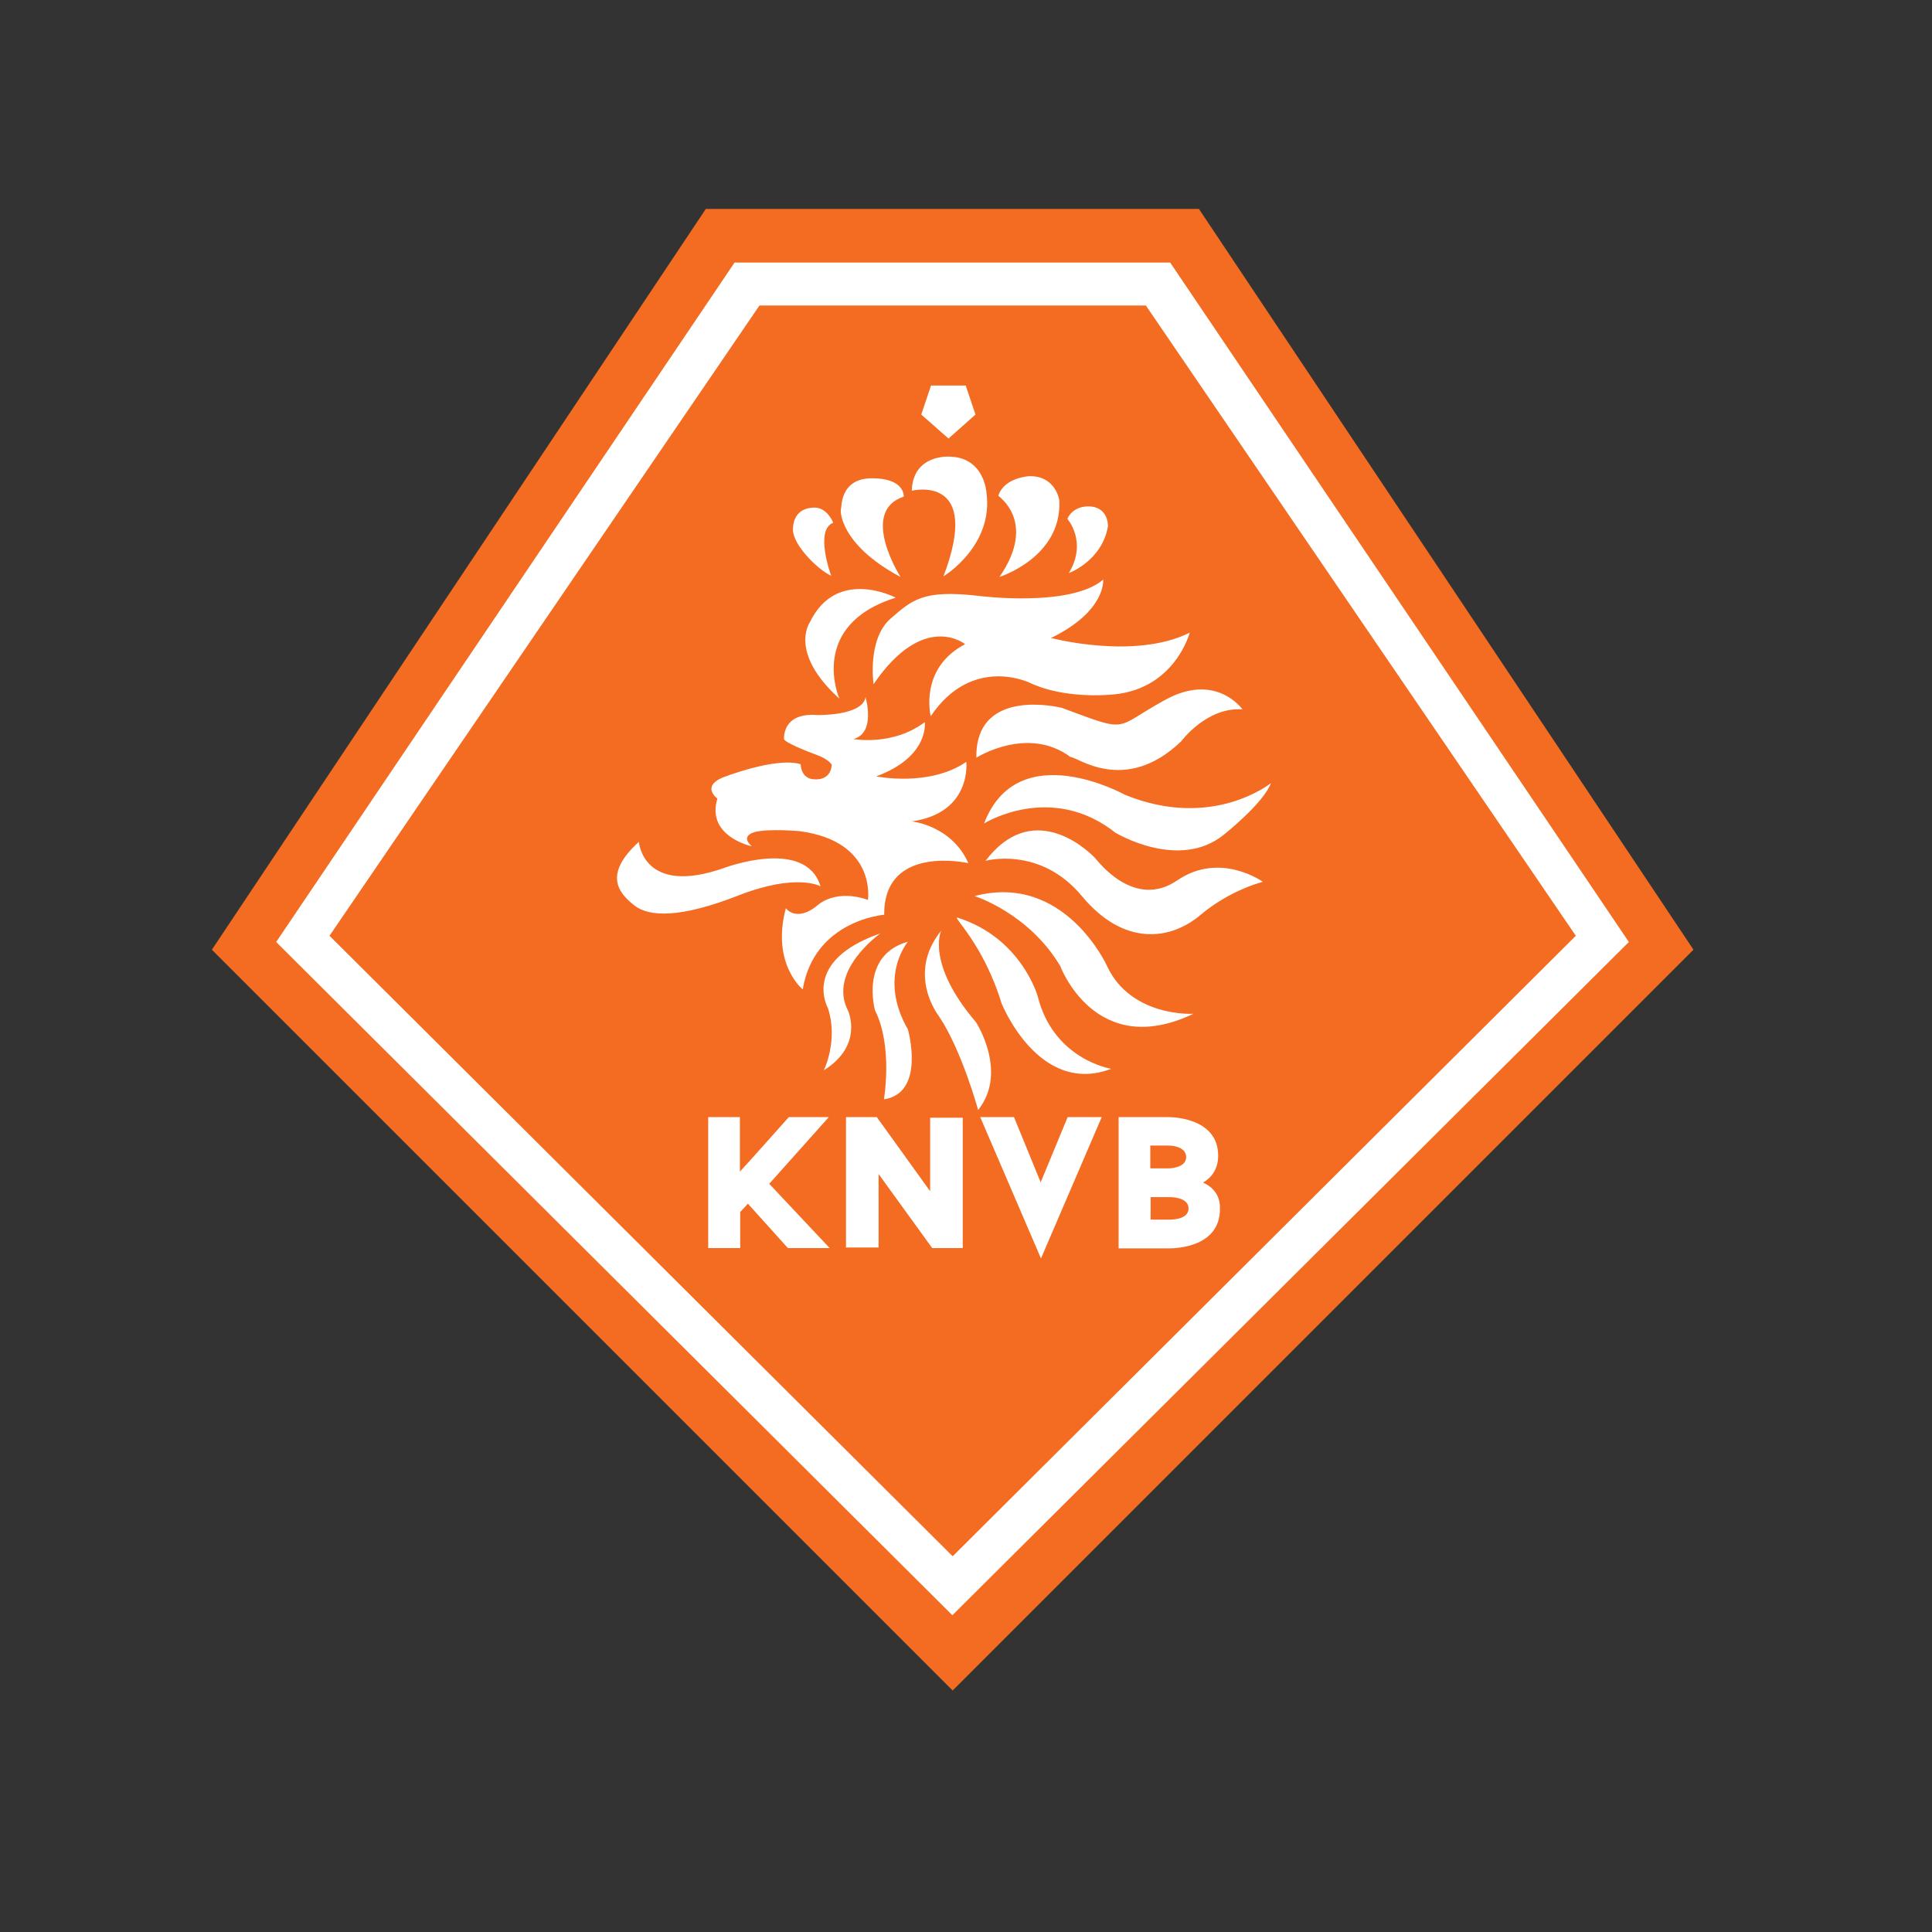 <svg xmlns="http://www.w3.org/2000/svg" xmlns:xlink="http://www.w3.org/1999/xlink" version="1.1" id="layer" x="0px" y="0px" viewBox="0 0 652 652" style="enable-background:new 0 0 652 652;" xml:space="preserve"><rect x="0" y="0" width="652" height="652" fill="#333333" stroke="none"/> <style type="text/css"> .st0{fill:#F36C21;} .st1{fill:#FFFFFF;} </style> <path class="st0" d="M238.2,70.5l-166.7,250l250,250l250-250l-166.9-250H238.2z"></path> <path class="st1" d="M111.2,315.8l145.1-212.7h130.4l145.1,212.7L321.5,525.2L111.2,315.8L111.2,315.8z M394.9,88.6H247.9 L93.2,317.9l228.2,227.2l228.3-227.2L394.9,88.6L394.9,88.6z"></path> <path class="st1" d="M303.9,194.7c0,0-14.1-22.1,1.1-27.1c0,0,0.5-6.2-10.7-6.2c-11.1,0-10.2,10.2-10.5,10.4 S283.2,183.7,303.9,194.7 M318.4,194.5c0,0,17-10.2,14.5-28.3c0,0-0.7-11.9-12.5-12.1c0,0-12.3-0.9-12.7,11.5 C307.8,165.6,331.6,159.7,318.4,194.5 M329.2,139.9l-3.3-9.8h-11.7l-3.3,9.8l9.2,8.1L329.2,139.9z M280.5,194.3 c0,0-5.7-15.4,0.7-17.9c0,0-2-5.1-6.3-5.1c-4.3,0-7.3,2.4-7.3,7.5C267.6,183.9,276,192.3,280.5,194.3 M242.1,269.5 c-3.9,12.8,11.6,16.1,11.6,16.1c-4.3-3.8,1.4-4.9,1.4-4.9c5-1.1,14.8-0.2,14.8-0.2c26.1,3.5,23,23.2,23,23.2 c-10.7-3.8-16.6,1.5-16.6,1.5c-7.5,6.4-11.1,1.3-11.1,1.3c-5,18.8,5.7,27.4,5.7,27.4c3.9-23.4,27.5-25.2,27.5-25.2 c-0.2-24,28.4-17.4,28.4-17.4c-5.7-12.8-19.1-14.1-19.1-14.1c20.4-2.9,18.4-20.1,18.4-20.1c-12.5,8.6-30.4,4.9-30.4,4.9 c18-6.6,16.4-18.3,16.4-18.3c-10.9,8.2-24.1,5.7-24.1,5.7c7.7-2,4.1-14.1,4.1-14.1c-1.1,6.4-16.4,6-16.4,6 c-12-0.9-11.1,8.2-11.1,8.2c0.5,1.1,7,3.8,11.1,5.3c4.1,1.5,5,3.3,5,3.3c-0.4,5.5-5.7,4.9-5.7,4.9c-4.8,0-4.8-5.1-4.8-5.1 c-8.4-2.6-26.6,4.6-26.6,4.6C236.7,265.6,242.1,269.5,242.1,269.5 M337.3,194.7c0,0,21.1-6.6,20.2-25.8c0,0-1.1-8.4-10.2-8.2 c0,0-8.4,0.4-10.4,6.6C336.8,167.4,350.2,176,337.3,194.7 M372.3,195.6c-11.1,9.5-42,5.5-42,5.5c-18.9-2.2-22.5,1.4-29.8,7.7 c-7.9,7-5.7,22.1-5.7,22.1c17-24.9,30.9-13.5,30.9-13.5c-15.7,8.2-11.6,24.3-11.6,24.3c14.1-20.9,33.6-11.2,33.6-11.2 c11.2,5.3,26.1,4,26.1,4c22.5-0.9,27.7-21,27.7-21c-18.6,9.3-46.8,1.8-46.8,1.8C373.4,206.2,372.3,195.6,372.3,195.6 M316.9,343 c7.7,11.5,13.2,31.6,13.2,31.6c10.2-12.8-0.7-29.6-0.7-29.6c-17-19.9-11.8-30.9-11.8-30.9C305.7,328.9,316.9,343,316.9,343 M358.4,238.9c0,0-29.3-7.5-28.9,16.8c0,0,17.3-11,31.8-0.2c1.8-0.4,18.2,13,37.3-5.3c0,0,8.6-11.7,20.7-10.8c0,0-8.9-12.8-26.3-3.1 C375.5,245.9,381.6,247.5,358.4,238.9 M379.6,268.2c0,0-36.1-20.1-47.5,9.7c0,0,22.5-14.1,44.3,3.1c0,0,21.4,13,36.6,0.7 c0,0,13.4-10.6,15.9-17.4C428.8,264.3,409.2,280.3,379.6,268.2 M360.7,193.4c0,0,11.1-4,13.2-15.7c0,0,0.4-6.6-6.4-6.8 c0,0-5.2-0.4-7.3,4.2C360.2,175.1,367.1,182.8,360.7,193.4 M302.3,201.7c0,0-19.9-10.5-29,8.3c0,0-7.3,10.2,10,25.8 C283.2,235.8,272.5,211,302.3,201.7 M373.6,326c0,0-14.3-31.6-44.7-23.6c0,0,18.2,5.7,28.9,23.6c0,0,11.8,32,45,16.1 C402.7,342.2,381.6,343.3,373.6,326 M397.3,297.1c-14.5,9.9-26.7-6.4-27.7-7.5c-3.8-4-21.6-19.4-37,0.9c0,0,18.4-5.1,32.5,11.9 c14.1,17,29.8,15,40,6.4c10.2-8.6,21.1-11.2,21.1-11.2S411.8,287.2,397.3,297.1 M375,360.7c0,0-19.5-3.1-24.8-24.5 c0,0-5.5-19.7-27-26.5c-2.2-0.7,8.6,8.6,14.8,28.9C338,338.6,350.5,370,375,360.7 M276.9,299.1c-5-16.6-32.5-6.2-32.5-6.2 c-27.5,9.7-28.8-8.8-28.8-8.8c-12.3,11.2-6.6,17.4-1.6,21.4c5,4,15.5,4.4,35.2-3.3C268.9,294.5,276.9,299.1,276.9,299.1 M306.4,347.4c-10.2-17.7,0-29.6,0-29.6c-16.4,4.6-11.1,23.2-11.1,23.2c6.1,12.1,3,30,3,30C312.5,368.9,306.4,347.4,306.4,347.4 M286.2,341.1c-7-13.5,10.9-26.1,10.9-26.1c-26.8,9.3-17.7,25.2-17.7,25.2c3.6,11-1.4,21-1.4,21 C291.6,352.8,286.2,341.1,286.2,341.1 M259.6,399.5l20.4,21.7h-14.1l-13.5-15l-0.7,0.8l-1.9,2v12.2H239V377h10.7v18.4 c5.6-6.1,11-12.3,16.5-18.4h13.5L259.6,399.5z M314.6,421.2l-18.1-25v24.8h-11v-44h10.4l18,25v-24.8h11v44H314.6z M371.8,377 l-20.5,47.7L330.8,377h11.4l9,22l9.1-22H371.8z M401.1,407.8c0-3.5-5-3.8-6.3-3.8h-6.5v7.6h6.1C396.9,411.6,401.1,411.1,401.1,407.8 z M388.2,394.3h6.1c0,0,6,0,6-3.8c0-2.8-3.1-3.9-6-3.9h-6.1V394.3z M406,399.1c5.2,2.3,5.7,6.6,5.7,8.2v0.7 c0,12.6-14.1,13.3-17.4,13.3h-16.8V377h16.9c1.4,0,16.7,0.3,16.7,13C411.1,394.5,408.9,397.4,406,399.1z"></path> </svg>